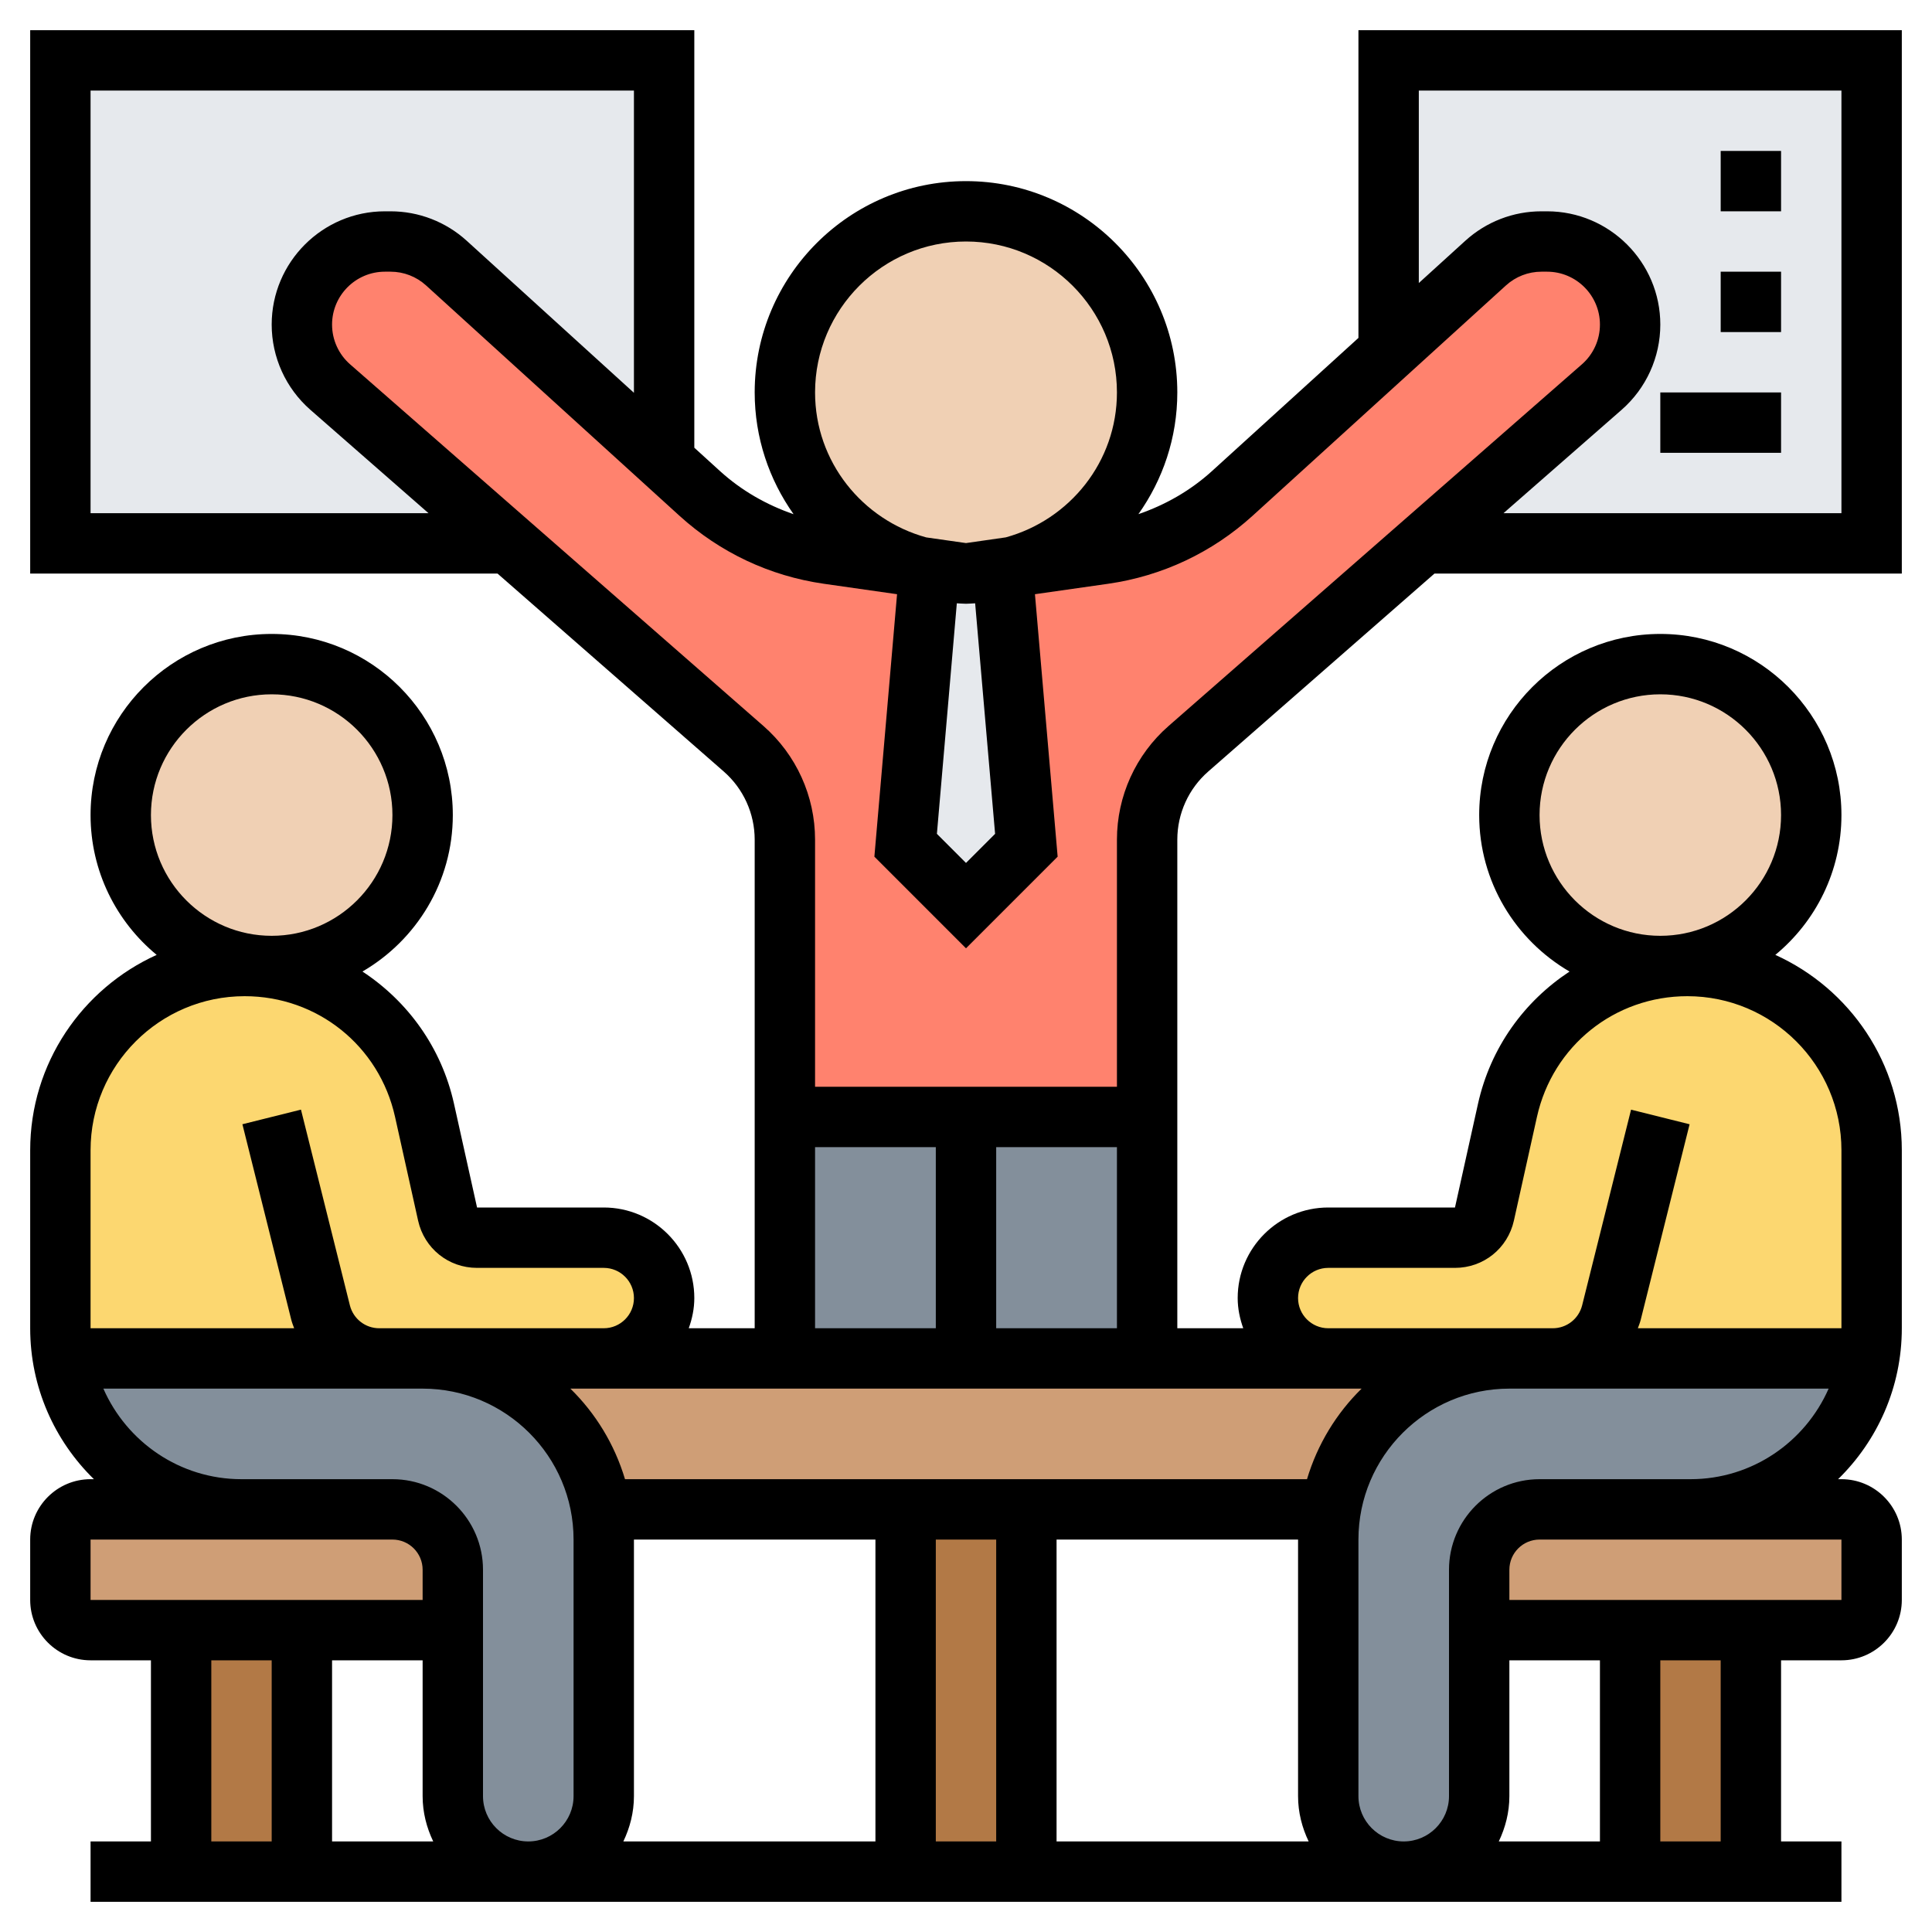 <svg id="Layer_35" enable-background="new 0 0 64 64" height="512" viewBox="0 0 64 64" width="512" xmlns="http://www.w3.org/2000/svg"><path d="m15 52v2h-5-4-3c-.55 0-1-.45-1-1v-2c0-.55.45-1 1-1h5 5c1.1 0 2 .9 2 2z" fill="#cf9e76"/><path d="m62 51v2c0 .55-.45 1-1 1h-3-4-5v-2c0-1.1.9-2 2-2h5 5c.55 0 1 .45 1 1z" fill="#cf9e76"/><path d="m54 54h4v8h-4z" fill="#b27946"/><path d="m6 54h4v8h-4z" fill="#b27946"/><path d="m30 50h4v12h-4z" fill="#b27946"/><path d="m17 45h3 6 6 6 6 2 4c-3.01 0-5.5 2.22-5.93 5.11l-.73-.11h-9.34-4-9.35l-.72.11c-.43-2.89-2.92-5.11-5.93-5.11z" fill="#cf9e76"/><path d="m12.56 45h-10.47c-.06-.32-.09-.66-.09-1v-5.9c0-1.68.68-3.21 1.79-4.31 1.1-1.11 2.63-1.79 4.31-1.79 2.86 0 5.34 1.99 5.96 4.78l.77 3.44c.1.45.5.78.97.78h4.2c.55 0 1.05.22 1.41.59.37.36.59.86.59 1.41 0 1.1-.9 2-2 2h-3-3-1z" fill="#fcd770"/><path d="m51.44 45h-.44-1-4-2c-1.1 0-2-.9-2-2 0-.55.22-1.05.59-1.41.36-.37.86-.59 1.41-.59h4.2c.47 0 .87-.33.97-.78l.77-3.44c.62-2.79 3.1-4.78 5.96-4.78 1.68 0 3.21.68 4.31 1.79 1.11 1.1 1.79 2.63 1.79 4.31v5.9c0 .34-.03.68-.09 1z" fill="#fcd770"/><g fill="#838f9b"><path d="m14 45c3.01 0 5.5 2.22 5.93 5.11.05.29.07.59.07.89v8.5c0 .69-.28 1.32-.73 1.77s-1.08.73-1.77.73c-1.38 0-2.5-1.12-2.5-2.5v-5.5-2c0-1.1-.9-2-2-2h-5c-2.97 0-5.44-2.16-5.91-5h10.47.44z"/><path d="m49 54v5.5c0 1.38-1.12 2.5-2.5 2.5-.69 0-1.32-.28-1.77-.73s-.73-1.08-.73-1.77v-8.5c0-.3.02-.6.07-.89.43-2.89 2.92-5.11 5.93-5.11h1 .44 10.47c-.47 2.84-2.94 5-5.91 5h-5c-1.1 0-2 .9-2 2z"/><path d="m32 37h6v8h-6z"/><path d="m26 37h6v8h-6z"/></g><path d="m22 2v13.27l-7.21-6.55c-.51-.46-1.17-.72-1.85-.72h-.19c-1.52 0-2.75 1.23-2.75 2.75 0 .79.34 1.55.94 2.07l5.92 5.18h-14.86v-16z" fill="#e6e9ed"/><path d="m62 2v16h-14.86l5.92-5.18c.6-.52.94-1.28.94-2.07 0-.76-.31-1.45-.8-1.95-.5-.49-1.19-.8-1.95-.8h-.19c-.68 0-1.34.26-1.85.72l-3.21 2.92v-9.64z" fill="#e6e9ed"/><path d="m16.86 18-5.92-5.18c-.6-.52-.94-1.28-.94-2.07 0-1.52 1.23-2.75 2.75-2.75h.19c.68 0 1.34.26 1.85.72l7.21 6.55 1.18 1.08c1.19 1.07 2.67 1.77 4.25 2l2.91.41c.15.05.3.09.45.12l-.01.12-.78 9 2 2 2-2-.78-9.03h-.61c.36-.04.71-.11 1.05-.21l2.91-.41c1.58-.23 3.06-.93 4.25-2l5.18-4.71 3.21-2.92c.51-.46 1.17-.72 1.85-.72h.19c.76 0 1.45.31 1.95.8.49.5.8 1.19.8 1.95 0 .79-.34 1.55-.94 2.07l-5.92 5.18-7.77 6.8c-.87.76-1.37 1.86-1.37 3.02v9.18h-6-6v-9.18c0-1.16-.5-2.26-1.37-3.02z" fill="#ff826e"/><path d="m32 19c.21 0 .41-.01.61-.03h.61l.78 9.03-2 2-2-2 .78-9 .01-.12c.39.08.79.12 1.21.12z" fill="#e6e9ed"/><circle cx="9" cy="27" fill="#f0d0b4" r="5"/><path d="m32 7c3.31 0 6 2.69 6 6 0 2.74-1.84 5.05-4.34 5.76l-1.66.24-1.66-.24c-2.5-.71-4.34-3.02-4.34-5.76 0-3.31 2.69-6 6-6z" fill="#f0d0b4"/><circle cx="55" cy="27" fill="#f0d0b4" r="5"/><path d="m40.024 25.558 7.495-6.558h15.481v-18h-18v10.194l-4.854 4.413c-.711.645-1.541 1.118-2.435 1.425.809-1.141 1.289-2.53 1.289-4.032 0-3.859-3.141-7-7-7s-7 3.141-7 7c0 1.502.48 2.891 1.288 4.033-.893-.307-1.723-.78-2.434-1.425l-.854-.777v-13.831h-22v18h15.481l7.495 6.558c.651.569 1.024 1.392 1.024 2.257v16.185h-2.184c.112-.314.184-.648.184-1 0-1.654-1.346-3-3-3h-4.197l-.764-3.438c-.415-1.868-1.536-3.395-3.032-4.379 1.787-1.04 2.993-2.971 2.993-5.183 0-3.309-2.691-6-6-6s-6 2.691-6 6c0 1.863.854 3.531 2.19 4.632-2.466 1.115-4.19 3.593-4.19 6.472v5.896c0 1.958.81 3.728 2.111 5h-.111c-1.103 0-2 .897-2 2v2c0 1.103.897 2 2 2h2v6h-2v2h58v-2h-2v-6h2c1.103 0 2-.897 2-2v-2c0-1.103-.897-2-2-2h-.111c1.301-1.272 2.111-3.042 2.111-5v-5.896c0-2.878-1.724-5.357-4.19-6.472 1.336-1.101 2.19-2.769 2.19-4.632 0-3.309-2.691-6-6-6s-6 2.691-6 6c0 2.212 1.206 4.143 2.993 5.184-1.496.984-2.616 2.511-3.032 4.379l-.763 3.437h-4.198c-1.654 0-3 1.346-3 3 0 .352.072.686.184 1h-2.184v-16.185c0-.865.373-1.688 1.024-2.257zm6.976-22.558h14v14h-11.195l3.915-3.426c.813-.712 1.28-1.741 1.28-2.822 0-2.068-1.684-3.752-3.752-3.752h-.185c-.936 0-1.831.347-2.523.976l-1.54 1.4zm-14.036 24.622-.964.964-.964-.964.66-7.637c.101.004.201.015.304.015.102 0 .202-.011.303-.015zm-.964-19.622c2.757 0 5 2.243 5 5 0 2.298-1.567 4.219-3.682 4.801l-1.318.189-1.318-.188c-2.115-.583-3.682-2.504-3.682-4.802 0-2.757 2.243-5 5-5zm-29 9v-14h18v10.012l-5.54-5.037c-.692-.628-1.588-.975-2.523-.975h-.186c-2.068 0-3.751 1.684-3.751 3.752 0 1.081.467 2.11 1.281 2.823l3.914 3.425zm8.599-4.93c-.381-.333-.599-.813-.599-1.318 0-.966.785-1.752 1.751-1.752h.186c.437 0 .854.162 1.178.456l8.396 7.632c1.339 1.216 2.992 1.994 4.78 2.25l2.425.346-.751 8.694 3.035 3.036 3.036-3.036-.752-8.694 2.426-.346c1.788-.256 3.441-1.034 4.781-2.25l8.395-7.632c.323-.294.741-.456 1.177-.456h.185c.966 0 1.752.786 1.752 1.752 0 .505-.218.985-.598 1.317l-13.694 11.983c-1.086.95-1.708 2.322-1.708 3.763v8.185h-10v-8.185c0-1.441-.622-2.813-1.708-3.764zm15.401 25.93h4v6h-4zm-6 21.5v-8.5h8v10h-8.351c.218-.456.351-.961.351-1.5zm10-8.5h2v10h-2zm4 0h8v8.5c0 .539.133 1.044.351 1.5h-8.351zm8.296-2h-22.592c-.344-1.151-.972-2.18-1.81-3h1.106 24 1.105c-.837.82-1.465 1.849-1.809 3zm-34.296-26c2.206 0 4 1.794 4 4s-1.794 4-4 4-4-1.794-4-4 1.794-4 4-4zm-6 15.104c0-2.815 2.289-5.104 5.104-5.104 2.41 0 4.459 1.644 4.982 3.996l.764 3.438c.205.921 1.007 1.566 1.952 1.566h4.198c.552 0 1 .448 1 1s-.448 1-1 1h-7.438c-.46 0-.858-.312-.971-.757l-1.621-6.485-1.94.484 1.621 6.486c.024.095.061.182.093.272h-6.744zm.424 7.896h9.138 1.438c2.757 0 5 2.243 5 5v8.5c0 .827-.673 1.5-1.5 1.5s-1.5-.673-1.5-1.5v-4.5-2-1c0-1.654-1.346-3-3-3h-5c-2.045 0-3.802-1.237-4.576-3zm10.576 9v4.5c0 .539.133 1.044.351 1.5h-3.351v-6zm-11-4h5 5c.552 0 1 .448 1 1v1h-11zm4 4h2v6h-2zm43 0h3v6h-3.351c.218-.456.351-.961.351-1.5zm7 6h-2v-6h2zm4-10v2h-11v-1c0-.552.448-1 1-1h5zm-10-2c-1.654 0-3 1.346-3 3v1 2 4.5c0 .827-.673 1.5-1.5 1.5s-1.5-.673-1.5-1.5v-8.5c0-2.757 2.243-5 5-5h1.438 9.138c-.774 1.763-2.531 3-4.576 3zm4-26c2.206 0 4 1.794 4 4s-1.794 4-4 4-4-1.794-4-4 1.794-4 4-4zm-12 20c0-.552.448-1 1-1h4.198c.944 0 1.747-.645 1.952-1.566l.764-3.438c.524-2.352 2.572-3.996 4.982-3.996 2.815 0 5.104 2.289 5.104 5.104v5.896h-6.744c.032-.09.069-.178.093-.272l1.621-6.485-1.939-.484-1.621 6.484c-.113.445-.512.757-.972.757h-7.438c-.552 0-1-.448-1-1zm-10 1v-6h4v6z"/><path d="m55 13h4v2h-4z"/><path d="m57 9h2v2h-2z"/><path d="m57 5h2v2h-2z"/></svg>